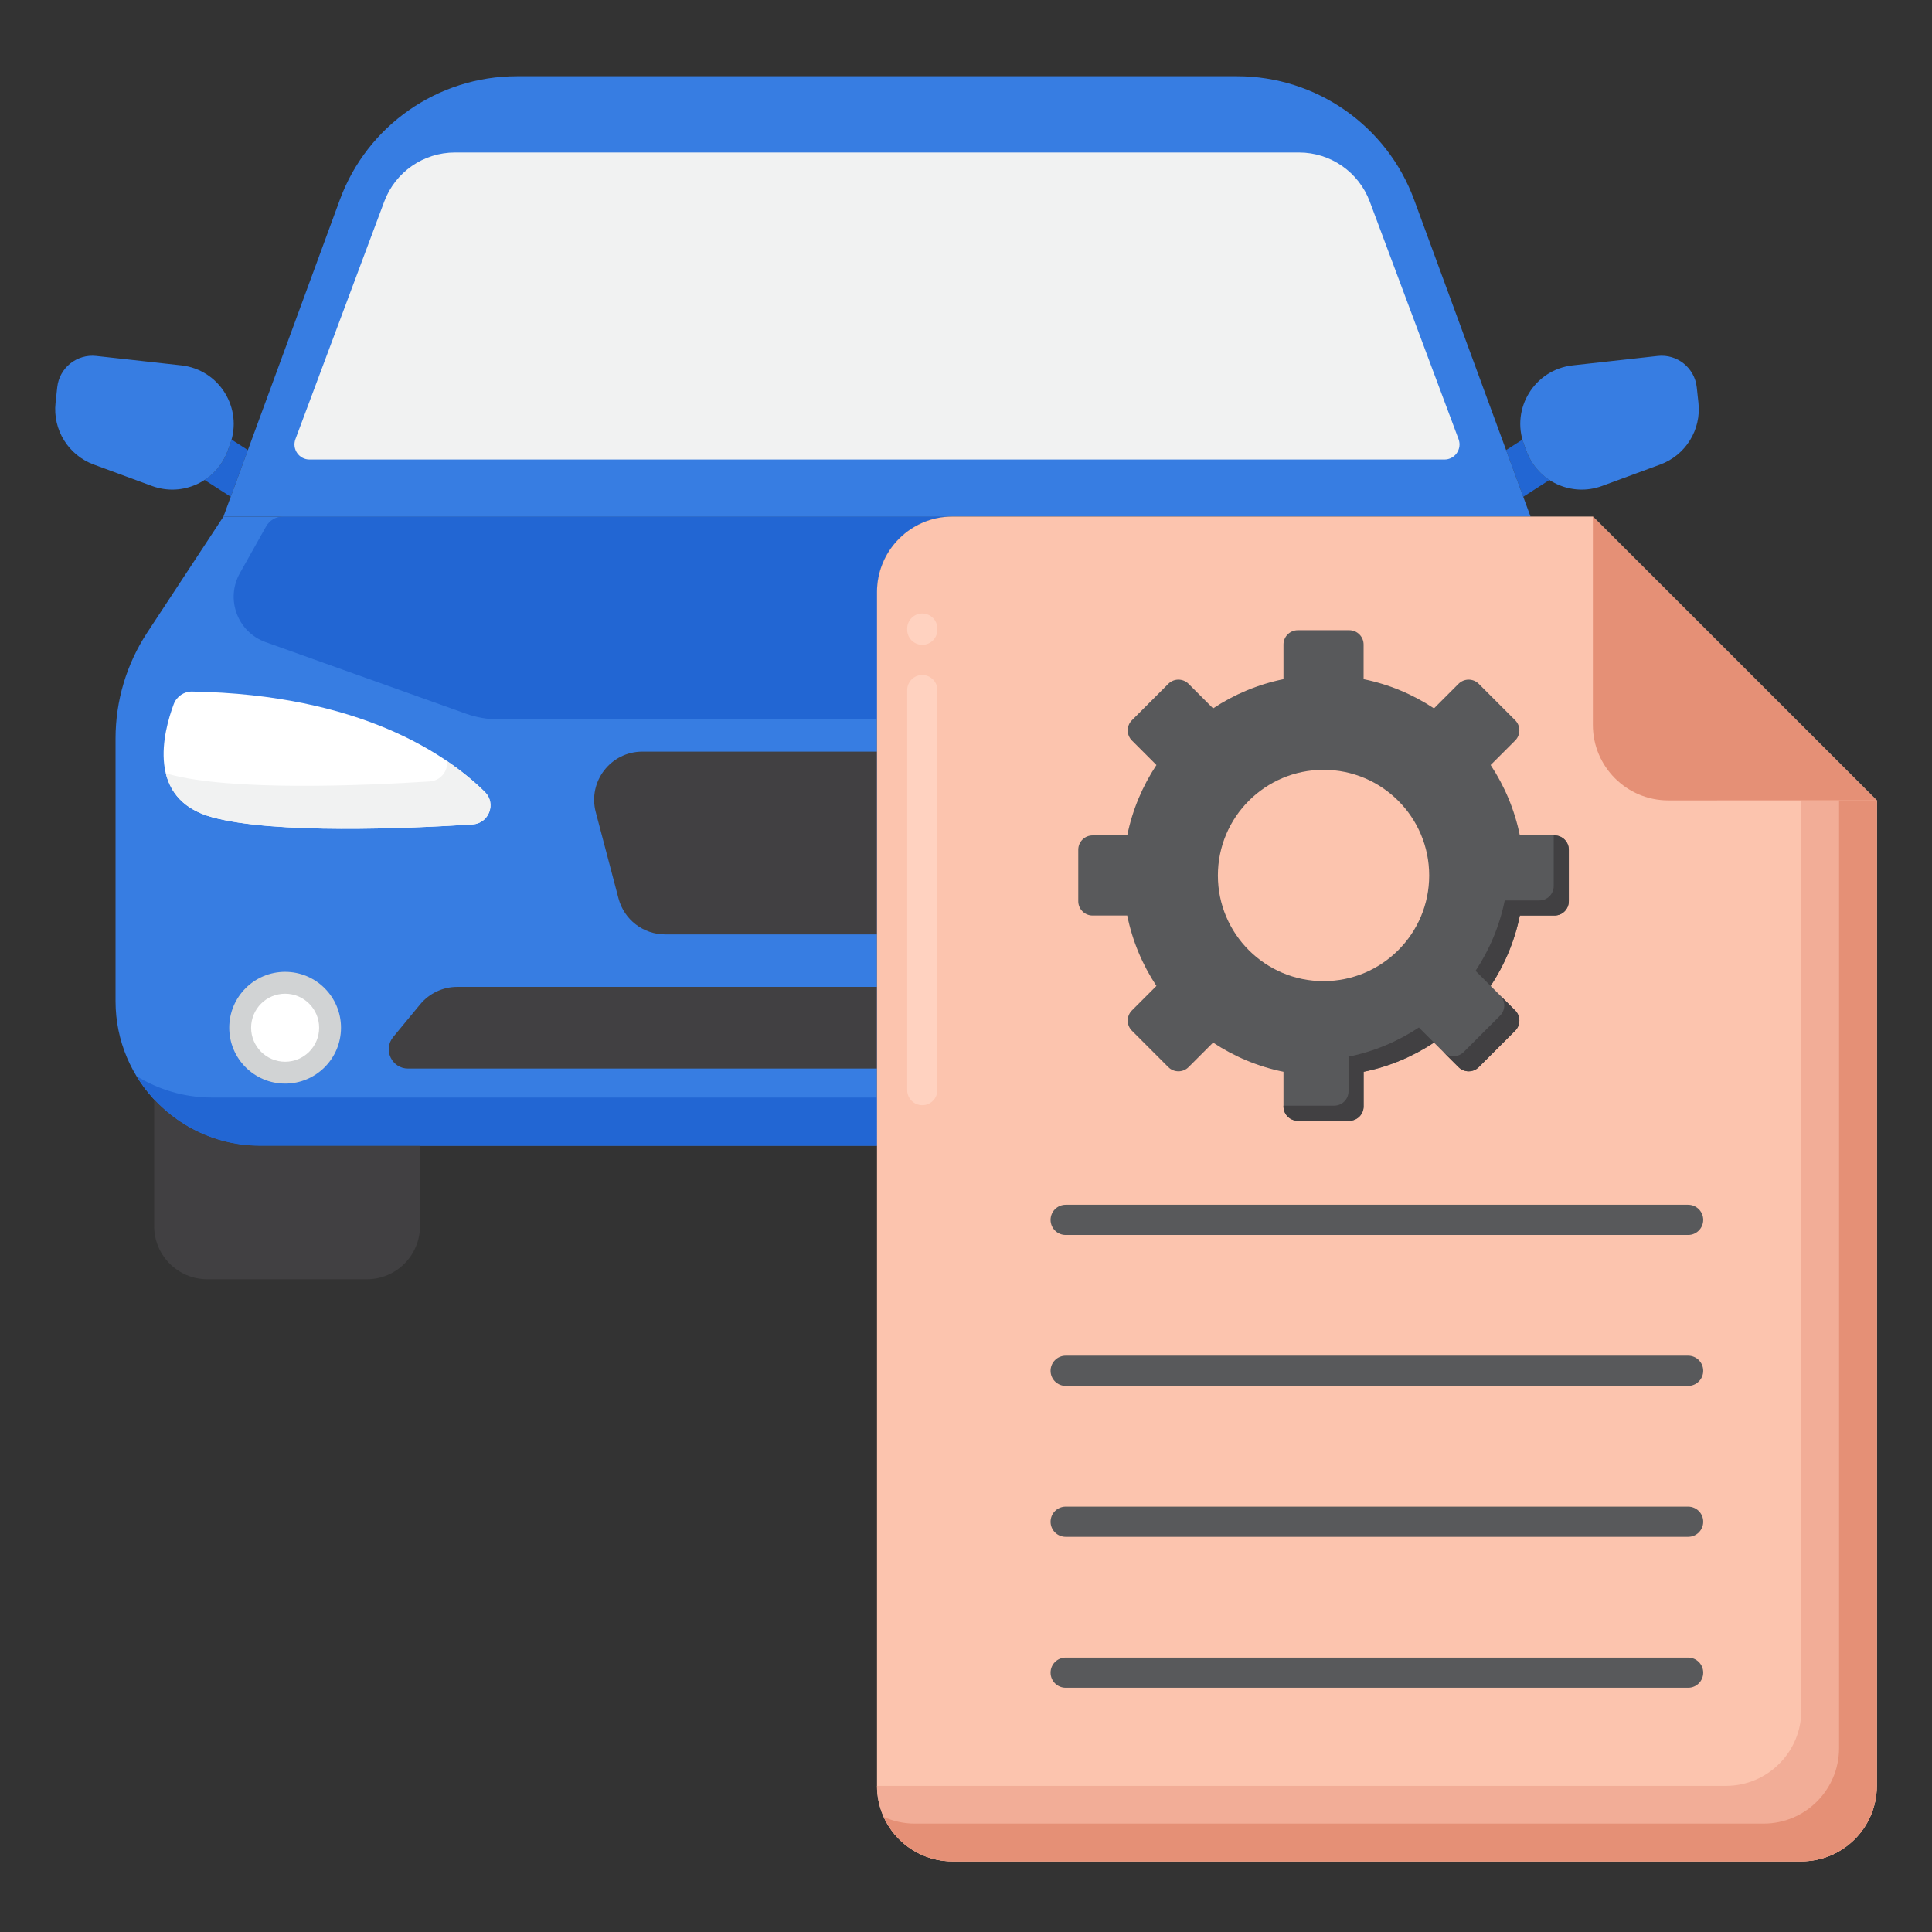 <svg id="Layer_1" enable-background="new 0 0 256 256" height="512" viewBox="0 0 256 256" width="512" xmlns="http://www.w3.org/2000/svg"><rect x="0" y="0" width="256" height="256" fill="#333333" stroke="none"/><g><g><g><g><g><path d="m32.846 59.638-2.172-1.395c-.058.209-.113.418-.19.625l-.33.897c-.602 1.636-1.7 2.942-3.056 3.828l3.474 2.231z" fill="#2266d3"/><g><path d="m20.133 64.394-7.71-2.839c-3.361-1.237-5.449-4.604-5.063-8.165l.224-2.072c.279-2.576 2.596-4.436 5.171-4.151l11.263 1.246c5.039.558 8.218 5.697 6.466 10.455l-.33.897c-1.489 4.046-5.976 6.118-10.021 4.629z" fill="#377de2"/></g></g><g><path d="m202.258 59.766-.33-.897c-.076-.208-.132-.417-.19-.625l-2.172 1.395 2.273 6.186 3.474-2.231c-1.355-.886-2.452-2.192-3.055-3.828z" fill="#2266d3"/><g><path d="m212.28 64.394 7.71-2.839c3.361-1.237 5.449-4.604 5.063-8.165l-.224-2.072c-.279-2.576-2.596-4.436-5.171-4.151l-11.263 1.246c-5.039.558-8.218 5.697-6.466 10.455l.33.897c1.489 4.046 5.976 6.118 10.021 4.629z" fill="#377de2"/></g></g></g><path d="m116.206 78.445c0-5.523 4.477-10 10-10h76.596-173.192l-10.104 15.375c-2.738 4.166-4.196 9.042-4.196 14.028v34.807c0 10.581 8.577 19.158 19.158 19.158l81.739-.001v-73.367z" fill="#377de2"/><path d="m34.467 151.813c-5.555 0-10.542-2.378-14.041-6.155v16.804c0 3.891 3.154 7.045 7.045 7.045h21.136c3.891 0 7.045-3.154 7.045-7.045v-10.649z" fill="#414042"/><g><path d="m116.206 145.426-88.125.001c-3.652 0-7.053-1.04-9.958-2.814 3.365 5.51 9.415 9.2 16.344 9.2l81.739-.001z" fill="#2266d3"/></g><path d="m116.206 99.594h-31.091c-4.188 0-7.243 3.964-6.175 8.014l3.018 11.446c.739 2.804 3.275 4.758 6.175 4.758h28.073z" fill="#414042"/><path d="m116.206 78.445c0-5.523 4.477-10 10-10h68.718c-.001 0-.002 0-.003 0h-157.43c-.924 0-1.775.499-2.227 1.304l-3.48 6.2c-1.936 3.449-.304 7.81 3.421 9.14l26.554 9.484c1.379.492 2.832.744 4.296.744h50.152v-16.872z" fill="#2266d3"/><g><g><path d="m64.244 104.935c-5.034-4.97-16.525-12.909-38.791-13.3-1.076-.019-2.054.657-2.432 1.665-1.396 3.729-3.657 12.557 5.026 14.969 8.23 2.286 25.954 1.521 34.567.973 2.175-.139 3.18-2.777 1.63-4.307z" fill="#fff"/></g><g><path d="m64.244 104.935c-1.242-1.226-2.881-2.634-4.974-4.063.07 1.291-.849 2.579-2.35 2.674-8.613.548-26.337 1.314-34.567-.973-.141-.039-.254-.093-.389-.136.61 2.525 2.313 4.784 6.085 5.831 8.23 2.286 25.954 1.521 34.567.973 2.173-.138 3.178-2.776 1.628-4.306z" fill="#f1f2f2"/></g></g><g><path d="m163.917 10.1h-95.422c-10.482 0-19.851 6.539-23.466 16.378l-15.419 41.966h173.192l-15.419-41.967c-3.615-9.838-12.984-16.377-23.466-16.377z" fill="#377de2"/></g><g><path d="m39.146 58.191 11.768-31.486c1.461-3.908 5.195-6.499 9.367-6.499h111.851c4.172 0 7.906 2.591 9.367 6.499l11.768 31.485c.489 1.307-.478 2.7-1.873 2.7h-150.375c-1.395.002-2.362-1.391-1.873-2.699z" fill="#f1f2f2"/></g></g><path d="m116.206 130.766h-55.612c-1.905 0-3.71.85-4.923 2.319l-3.57 4.322c-1.376 1.666-.191 4.181 1.969 4.181h62.136z" fill="#414042"/><g><g><g><circle cx="37.78" cy="136.177" fill="#d1d3d4" r="7.404"/></g><g><circle cx="37.78" cy="136.177" fill="#fff" r="4.507"/></g></g></g></g><g><g><g><g><path d="m211.065 68.445h-84.859c-5.523 0-10 4.477-10 10v158.194c0 5.523 4.477 10 10 10h112.48c5.523 0 10-4.477 10-10v-130.586z" fill="#fcc4ae"/></g><g><path d="m122.207 146.442c-1.104 0-2-.896-2-2v-53c0-1.104.896-2 2-2s2 .896 2 2v53c0 1.105-.896 2-2 2zm0-61c-1.104 0-2-.896-2-2v-.151c0-1.104.896-2 2-2s2 .896 2 2v.151c0 1.105-.896 2-2 2z" fill="#ffd2c0"/></g><g><path d="m248.686 106.053-10 .002v120.584c0 5.523-4.477 10-10 10h-112.48c0 5.523 4.477 10 10 10h112.48c5.523 0 10-4.477 10-10z" fill="#f2ad97"/></g><g><path d="m248.686 106.053-5 .001v125.585c0 5.523-4.477 10-10 10h-112.48c-1.466 0-2.855-.323-4.11-.89 1.569 3.471 5.053 5.89 9.11 5.89h112.48c5.523 0 10-4.477 10-10z" fill="#e59076"/></g><g><path d="m211.065 96.058v-27.614l37.621 37.608-27.619.005c-5.523.002-10.002-4.476-10.002-9.999z" fill="#e59076"/></g></g></g><g><g><path d="m223.686 223.638h-82.479c-1.104 0-2-.896-2-2s.896-2 2-2h82.479c1.104 0 2 .896 2 2s-.895 2-2 2z" fill="#58595b"/></g><g><path d="m223.686 203.638h-82.479c-1.104 0-2-.896-2-2s.896-2 2-2h82.479c1.104 0 2 .896 2 2s-.895 2-2 2z" fill="#58595b"/></g><g><path d="m223.686 183.638h-82.479c-1.104 0-2-.896-2-2s.896-2 2-2h82.479c1.104 0 2 .896 2 2s-.895 2-2 2z" fill="#58595b"/></g><g><path d="m223.686 163.638h-82.479c-1.104 0-2-.896-2-2s.896-2 2-2h82.479c1.104 0 2 .896 2 2s-.895 2-2 2z" fill="#58595b"/></g></g><g><path d="m207.876 119.414v-6.819c0-1.049-.85-1.899-1.899-1.899h-4.589c-.688-3.388-2.024-6.54-3.869-9.326l3.249-3.249c.742-.742.742-1.944 0-2.686l-4.822-4.822c-.742-.742-1.944-.742-2.686 0l-3.249 3.25c-2.786-1.845-5.938-3.181-9.326-3.869v-4.589c0-1.049-.85-1.899-1.899-1.899h-6.819c-1.049 0-1.899.85-1.899 1.899v4.589c-3.389.688-6.54 2.024-9.326 3.869l-3.249-3.25c-.742-.742-1.944-.742-2.686 0l-4.822 4.822c-.742.742-.742 1.944 0 2.686l3.249 3.249c-1.845 2.786-3.181 5.938-3.869 9.326h-4.589c-1.049 0-1.899.85-1.899 1.899v6.819c0 1.049.85 1.899 1.899 1.899h4.589c.688 3.388 2.024 6.54 3.869 9.326l-3.249 3.249c-.742.742-.742 1.944 0 2.686l4.822 4.822c.742.742 1.944.742 2.686 0l3.249-3.249c2.786 1.845 5.938 3.181 9.326 3.869v4.589c0 1.049.85 1.899 1.899 1.899h6.819c1.049 0 1.899-.85 1.899-1.899v-4.589c3.389-.688 6.54-2.024 9.326-3.869l3.249 3.249c.742.742 1.944.742 2.686 0l4.822-4.822c.742-.742.742-1.944 0-2.686l-3.249-3.249c1.845-2.786 3.181-5.938 3.869-9.326h4.589c1.049.001 1.899-.85 1.899-1.899zm-32.5 10.591c-7.732 0-14-6.268-14-14s6.268-14 14-14 14 6.268 14 14-6.268 14-14 14z" fill="#58595b"/></g><g><g><path d="m205.977 110.696h-.101v6.718c0 1.049-.85 1.899-1.899 1.899h-4.589c-.688 3.388-2.024 6.54-3.869 9.326l2 2c1.845-2.786 3.181-5.938 3.869-9.326h4.589c1.049 0 1.899-.85 1.899-1.899v-6.819c0-1.049-.85-1.899-1.899-1.899z" fill="#414042"/></g><g><path d="m198.768 131.889c.742.742.742 1.944 0 2.686l-4.822 4.822c-.742.742-1.944.742-2.686 0l-3.249-3.249c-2.786 1.845-5.938 3.181-9.326 3.869v4.589c0 1.049-.85 1.899-1.899 1.899h-6.718v.101c0 1.049.85 1.899 1.899 1.899h6.819c1.049 0 1.899-.85 1.899-1.899v-4.589c3.389-.688 6.54-2.024 9.326-3.869l3.249 3.249c.742.742 1.944.742 2.686 0l4.822-4.822c.742-.742.742-1.944 0-2.686z" fill="#414042"/></g></g></g></g></svg>